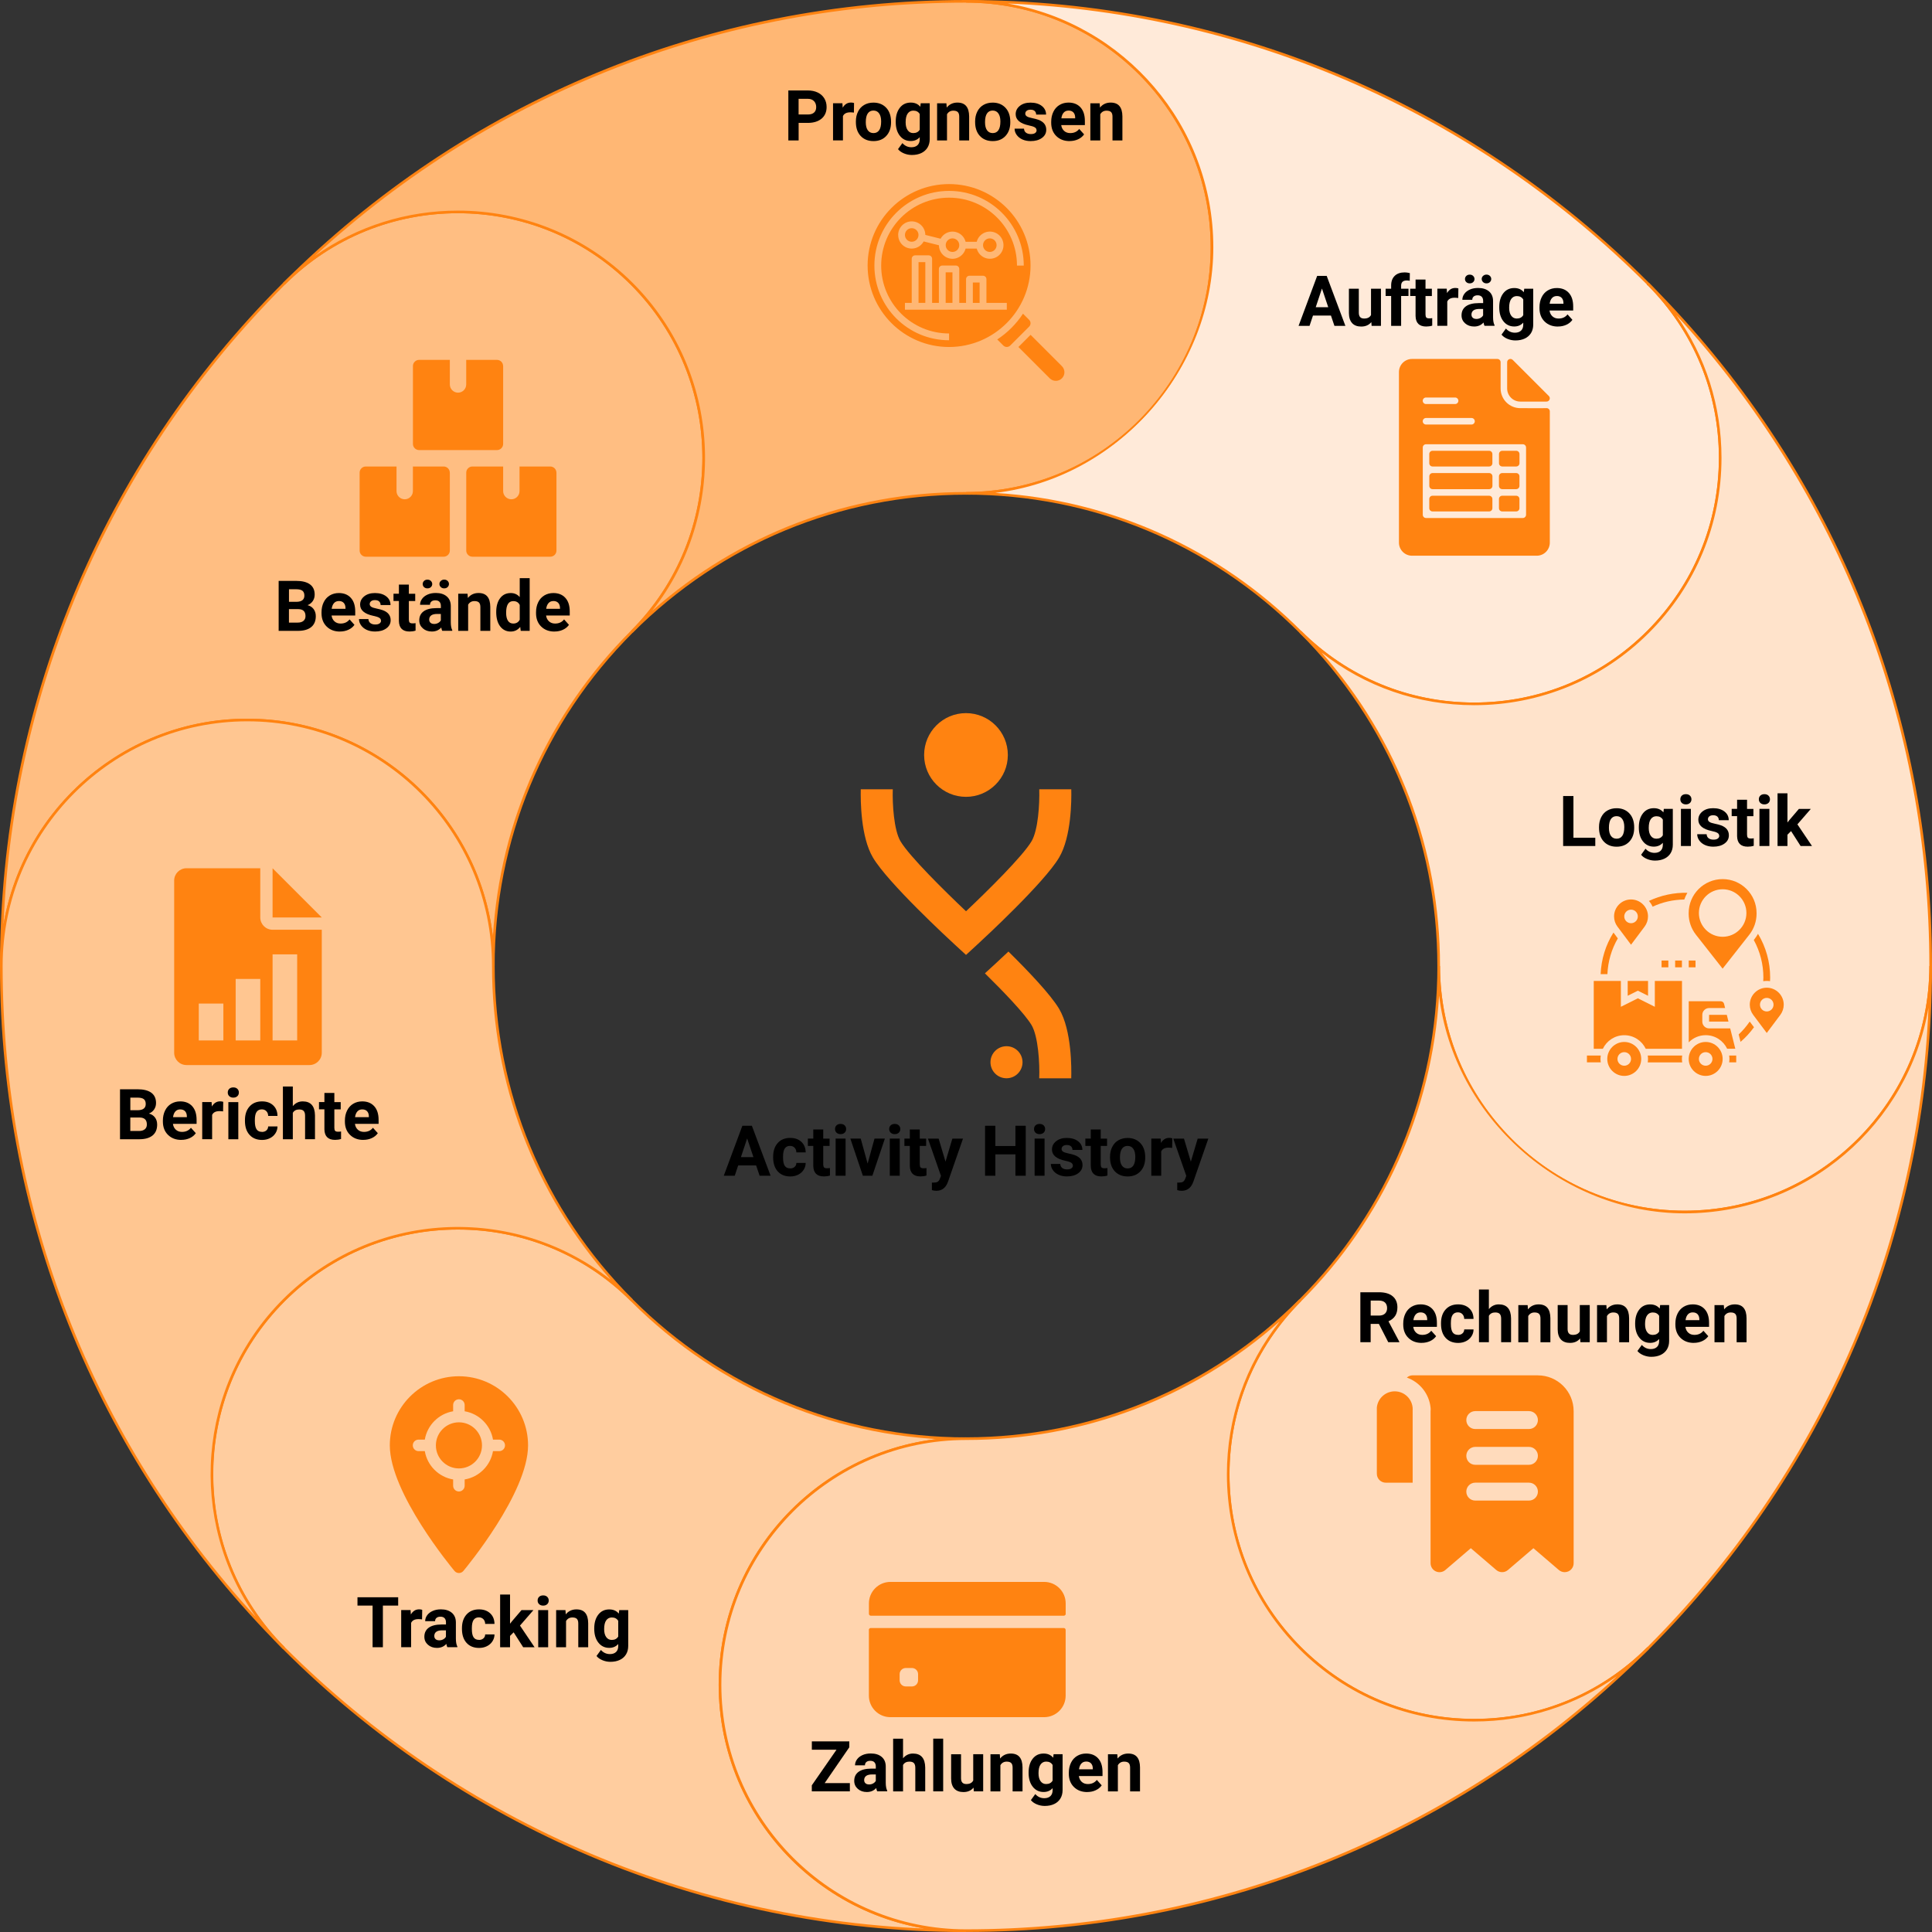 <?xml version="1.0" encoding="UTF-8"?><svg id="Ebene_8" xmlns="http://www.w3.org/2000/svg" viewBox="0 0 549.75 549.75"><rect x="0" y="0" width="549.75" height="549.75" fill="#333333" stroke="none"/><defs><style>.cls-1{fill:#ffdbbc;}.cls-2{fill:#ffe3cb;}.cls-3{fill:#ffead9;}.cls-4{fill:#ffd4ae;}.cls-5{fill:#ffb774;}.cls-6{fill:#ffbe82;}.cls-7{fill:#ffc691;}.cls-8{fill:#ff8311;}.cls-9{fill:#ffcd9f;stroke:#ff8311;stroke-miterlimit:10;stroke-width:.75px;}</style></defs><path class="cls-9" d="M204.87,479.38c0-38.66,31.34-70,70-70-35.92,0-69.7-13.99-95.1-39.39-27.34-27.34-71.66-27.34-99,0-27.33,27.33-27.34,71.65,0,98.99,49.68,49.68,118.3,80.4,194.1,80.4-38.66,0-70-31.34-70-70Z"/><g><path class="cls-6" d="M179.77,179.77c-25.41,25.41-39.4,59.18-39.4,95.11,0-38.66-31.34-70-70-70S.37,236.22,.37,274.88C.37,199.08,31.09,130.46,80.77,80.78h0c27.33-27.34,71.65-27.34,98.99,0,27.33,27.34,27.33,71.66,0,98.99Z"/><path class="cls-8" d="M140.75,274.87h-.75c0-38.39-31.23-69.62-69.62-69.62S.75,236.48,.75,274.87H0C0,201.45,28.59,132.43,80.51,80.51c27.45-27.44,72.09-27.44,99.53,0,27.43,27.44,27.43,72.09,0,99.52h0c-25.34,25.34-39.29,59.02-39.29,94.84Zm-70.38-70.37c35.97,0,65.72,27.13,69.88,62,2-32.87,15.76-63.5,39.25-87,27.14-27.14,27.14-71.31,0-98.46-27.15-27.15-71.32-27.15-98.46-.01C32.07,130.01,3.91,194.24,1,263.01c5.66-33.17,34.61-58.51,69.38-58.51Z"/></g><g><path class="cls-5" d="M344.87,70.38c0,38.66-31.34,70-70,70-35.92,0-69.7,13.99-95.1,39.39,27.33-27.33,27.33-71.65,0-98.99-27.34-27.34-71.66-27.34-98.99,0C130.45,31.1,199.07,.38,274.87,.38c38.66,0,70,31.34,70,70Z"/><path class="cls-8" d="M180.04,180.03l-.53-.53c27.14-27.14,27.14-71.31,0-98.46-27.15-27.15-71.32-27.15-98.46-.01l-.53-.53C132.43,28.59,201.45,0,274.88,0,313.68,0,345.25,31.57,345.25,70.38s-31.57,70.38-70.38,70.38c-35.83,0-69.5,13.95-94.83,39.28Zm-49.77-120.1c18.03,0,36.05,6.86,49.77,20.58,25.43,25.44,27.29,65.66,5.57,93.25,24.66-21.83,56.04-33.76,89.26-33.76,38.39,0,69.62-31.23,69.62-69.62S313.27,.75,274.88,.75C205.62,.75,140.29,26.26,89.61,72.82c12.13-8.6,26.39-12.89,40.66-12.89Z"/></g><g><path class="cls-3" d="M468.97,179.77c-27.33,27.34-71.66,27.34-98.99,0-25.41-25.4-59.18-39.39-95.11-39.39,38.66,0,70-31.34,70-70S313.53,.38,274.87,.38c75.8,0,144.42,30.72,194.1,80.39t.01,0c27.33,27.34,27.33,71.66-.01,98.99Z"/><path class="cls-8" d="M419.48,200.65c-18.8,0-36.47-7.32-49.76-20.62-25.34-25.33-59.02-39.28-94.84-39.28v-.75c38.39,0,69.62-31.23,69.62-69.62S313.27,.75,274.88,.75V0C348.29,0,417.32,28.59,469.24,80.5l.11,.11c13.23,13.28,20.51,30.91,20.51,49.66,0,18.8-7.32,36.47-20.62,49.76h0c-13.29,13.29-30.96,20.62-49.76,20.62Zm-136.23-60.39c32.87,2,63.5,15.76,87,39.25,13.15,13.15,30.63,20.4,49.23,20.4s36.08-7.24,49.23-20.4h0c13.15-13.15,20.39-30.63,20.4-49.23,0-18.54-7.2-35.98-20.28-49.12h-.22v-.23C419.64,32.03,355.46,3.91,286.74,1c33.17,5.66,58.51,34.61,58.51,69.37s-27.13,65.72-62,69.88Z"/></g><g><path class="cls-2" d="M549.37,274.88c0,38.66-31.34,70-70,70s-70-31.34-70-70c0-35.93-13.99-69.7-39.39-95.11,27.33,27.34,71.66,27.34,98.99,0,27.34-27.33,27.34-71.65,.01-98.99,49.67,49.68,80.39,118.3,80.39,194.1Z"/><path class="cls-8" d="M479.38,345.25c-38.8,0-70.38-31.57-70.38-70.38,0-35.82-13.95-69.5-39.28-94.84l.53-.53c13.15,13.15,30.63,20.4,49.23,20.4s36.08-7.24,49.23-20.4c13.15-13.15,20.4-30.63,20.4-49.23,0-18.6-7.24-36.08-20.39-49.23l.53-.53s.03,.03,.04,.04c51.89,51.92,80.46,120.92,80.46,194.32,0,38.8-31.57,70.38-70.38,70.38Zm-103.36-159.62c21.82,24.66,33.74,56.04,33.74,89.25,0,38.39,31.23,69.62,69.62,69.62s69.62-31.23,69.62-69.62c0-69.22-25.49-134.53-72.02-185.21,8.37,11.79,12.87,25.86,12.87,40.61,0,18.8-7.32,36.47-20.62,49.76-13.29,13.29-30.96,20.62-49.76,20.62-15.97,0-31.12-5.28-43.47-15.02Z"/></g><g><path class="cls-7" d="M179.77,369.99c-27.34-27.34-71.66-27.34-99,0-27.33,27.33-27.34,71.65,0,98.99C31.1,419.3,.37,350.68,.37,274.88c0-38.66,31.34-70,70-70s70,31.34,70,70c0,35.93,13.99,69.7,39.4,95.11Z"/><path class="cls-8" d="M80.51,469.24h0C28.59,417.31,0,348.28,0,274.87c0-38.8,31.57-70.37,70.38-70.37s70.38,31.57,70.38,70.37c0,35.82,13.95,69.51,39.29,94.84l-.53,.53s-.02-.02-.03-.03c-27.15-27.12-71.3-27.11-98.44,.03s-27.15,71.31,0,98.46h0s0,0,0,0l-.53,.53Zm-10.13-263.99C31.98,205.25,.75,236.48,.75,274.87c0,69.24,25.51,134.57,72.07,185.26-19.45-27.46-16.89-65.84,7.69-90.42,25.44-25.44,65.66-27.29,93.26-5.57-21.83-24.67-33.77-56.05-33.77-89.27,0-38.39-31.23-69.62-69.62-69.62Z"/></g><g><path class="cls-1" d="M549.37,274.88c0,75.8-30.72,144.42-80.39,194.1h-.01c-27.34,27.34-71.66,27.34-98.99,0-27.34-27.34-27.34-71.66,0-98.99,25.4-25.41,39.39-59.18,39.39-95.11,0,38.66,31.34,70,70,70s70-31.34,70-70Z"/><path class="cls-8" d="M419.48,489.86c-18.8,0-36.47-7.32-49.76-20.62-13.29-13.29-20.61-30.97-20.61-49.76s7.32-36.47,20.62-49.76c25.33-25.34,39.28-59.02,39.28-94.84h.75c0,38.39,31.23,69.62,69.62,69.62s69.62-31.23,69.62-69.62h.75c0,73.42-28.59,142.44-80.5,194.37l-.12,.11c-13.28,13.22-30.91,20.5-49.65,20.5Zm-9.98-206.6c-2,32.87-15.76,63.5-39.25,87-13.15,13.15-20.4,30.63-20.4,49.23s7.24,36.08,20.4,49.23c13.15,13.15,30.63,20.4,49.23,20.4s36.08-7.24,49.23-20.4l.12-.11c48.89-48.96,77.01-113.15,79.92-181.86-5.66,33.17-34.61,58.51-69.38,58.51s-65.72-27.13-69.88-62Z"/></g><g><path class="cls-4" d="M468.97,468.98c-49.67,49.68-118.3,80.4-194.1,80.4-38.66,0-70-31.34-70-70s31.34-70,70-70c35.93,0,69.7-13.99,95.11-39.39-27.34,27.33-27.34,71.65,0,98.99,27.33,27.34,71.65,27.34,98.99,0Z"/><path class="cls-8" d="M274.88,549.75c-38.8,0-70.38-31.57-70.38-70.38s31.57-70.38,70.38-70.38c35.82,0,69.51-13.95,94.84-39.28l.53,.53c-13.15,13.15-20.39,30.63-20.39,49.23s7.24,36.08,20.4,49.23c13.15,13.15,30.63,20.4,49.23,20.4s36.08-7.24,49.23-20.4l.53,.53c-51.91,51.92-120.93,80.51-194.37,80.51Zm89.25-173.74c-24.66,21.82-56.04,33.74-89.25,33.74-38.39,0-69.62,31.23-69.62,69.62s31.23,69.62,69.62,69.62c69.23,0,134.54-25.49,185.21-72.02-11.79,8.37-25.86,12.88-40.61,12.88-18.8,0-36.47-7.32-49.76-20.62-13.29-13.29-20.61-30.97-20.61-49.76,0-15.96,5.28-31.12,15.02-43.46Z"/></g><g><path d="M227.25,34.95v5.01h-2.93v-14.22h5.55c1.07,0,2.01,.2,2.82,.59s1.43,.95,1.87,1.67c.44,.72,.65,1.54,.65,2.46,0,1.39-.48,2.49-1.43,3.3-.96,.8-2.27,1.21-3.96,1.21h-2.57Zm0-2.37h2.62c.78,0,1.37-.18,1.77-.55,.41-.36,.61-.89,.61-1.56s-.21-1.26-.62-1.69-.98-.65-1.7-.66h-2.69v4.46Z"/><path d="M242.98,32.04c-.38-.05-.72-.08-1.02-.08-1.07,0-1.77,.36-2.1,1.08v6.91h-2.82v-10.57h2.67l.08,1.26c.57-.97,1.35-1.46,2.35-1.46,.31,0,.61,.04,.88,.13l-.04,2.71Z"/><path d="M243.54,34.57c0-1.05,.2-1.98,.61-2.8,.4-.82,.98-1.46,1.74-1.9,.76-.45,1.64-.67,2.64-.67,1.43,0,2.59,.44,3.49,1.31,.9,.87,1.4,2.06,1.51,3.55l.02,.72c0,1.62-.45,2.92-1.36,3.9-.9,.98-2.12,1.47-3.64,1.47s-2.74-.49-3.65-1.46-1.36-2.3-1.36-3.98v-.13Zm2.82,.2c0,1,.19,1.77,.57,2.3,.38,.53,.92,.8,1.62,.8s1.22-.26,1.6-.79c.38-.53,.58-1.36,.58-2.52,0-.98-.19-1.75-.58-2.29-.38-.54-.92-.81-1.62-.81s-1.22,.27-1.6,.81c-.38,.54-.57,1.37-.57,2.5Z"/><path d="M254.88,34.59c0-1.62,.39-2.93,1.16-3.92s1.81-1.48,3.12-1.48c1.16,0,2.06,.4,2.71,1.19l.12-1h2.56v10.21c0,.92-.21,1.73-.63,2.41s-1.01,1.2-1.77,1.56-1.65,.54-2.68,.54c-.77,0-1.53-.15-2.27-.46-.73-.31-1.29-.71-1.67-1.2l1.25-1.72c.7,.79,1.56,1.18,2.56,1.18,.75,0,1.33-.2,1.75-.6,.42-.4,.62-.97,.62-1.7v-.57c-.65,.74-1.51,1.1-2.57,1.1-1.27,0-2.3-.5-3.08-1.49-.79-.99-1.18-2.31-1.18-3.95v-.12Zm2.82,.21c0,.96,.19,1.71,.58,2.25,.38,.54,.91,.82,1.58,.82,.86,0,1.47-.32,1.85-.97v-4.45c-.38-.65-.99-.97-1.83-.97-.68,0-1.21,.28-1.6,.83-.39,.55-.58,1.38-.58,2.48Z"/><path d="M269.3,29.39l.09,1.22c.76-.94,1.77-1.42,3.04-1.42,1.12,0,1.95,.33,2.5,.99s.83,1.64,.84,2.95v6.83h-2.82v-6.76c0-.6-.13-1.03-.39-1.3-.26-.27-.69-.41-1.3-.41-.79,0-1.39,.34-1.79,1.02v7.45h-2.82v-10.57h2.66Z"/><path d="M277.47,34.57c0-1.05,.2-1.98,.61-2.8,.4-.82,.98-1.46,1.74-1.9,.76-.45,1.64-.67,2.64-.67,1.43,0,2.59,.44,3.49,1.31,.9,.87,1.4,2.06,1.51,3.55l.02,.72c0,1.62-.45,2.92-1.36,3.9-.9,.98-2.12,1.47-3.64,1.47s-2.74-.49-3.65-1.46-1.36-2.3-1.36-3.98v-.13Zm2.82,.2c0,1,.19,1.77,.57,2.3,.38,.53,.92,.8,1.62,.8s1.22-.26,1.6-.79c.38-.53,.58-1.36,.58-2.52,0-.98-.19-1.75-.58-2.29-.38-.54-.92-.81-1.62-.81s-1.22,.27-1.6,.81c-.38,.54-.57,1.37-.57,2.5Z"/><path d="M294.94,37.04c0-.35-.17-.62-.51-.82s-.89-.38-1.65-.53c-2.51-.53-3.77-1.6-3.77-3.2,0-.94,.39-1.72,1.17-2.35,.78-.63,1.79-.94,3.05-.94,1.34,0,2.41,.32,3.22,.95,.8,.63,1.21,1.45,1.21,2.46h-2.82c0-.4-.13-.74-.39-1-.26-.26-.67-.4-1.22-.4-.47,0-.84,.11-1.1,.32-.26,.21-.39,.49-.39,.82,0,.31,.15,.56,.45,.76,.29,.19,.79,.36,1.5,.5s1.3,.3,1.78,.47c1.49,.55,2.24,1.49,2.24,2.84,0,.96-.41,1.74-1.24,2.34-.83,.6-1.89,.89-3.2,.89-.88,0-1.67-.16-2.36-.47-.69-.32-1.23-.75-1.62-1.3s-.59-1.14-.59-1.78h2.68c.03,.5,.21,.89,.56,1.15,.35,.27,.81,.4,1.39,.4,.54,0,.95-.1,1.23-.31,.28-.21,.41-.47,.41-.81Z"/><path d="M304.36,40.15c-1.55,0-2.81-.48-3.78-1.43-.97-.95-1.46-2.22-1.46-3.8v-.27c0-1.06,.21-2.01,.62-2.85s.99-1.48,1.74-1.93,1.61-.68,2.57-.68c1.45,0,2.58,.46,3.41,1.37s1.24,2.2,1.24,3.88v1.15h-6.73c.09,.69,.37,1.24,.83,1.66s1.04,.62,1.74,.62c1.09,0,1.94-.39,2.55-1.18l1.39,1.55c-.42,.6-1,1.07-1.72,1.4s-1.52,.5-2.4,.5Zm-.32-8.68c-.56,0-1.01,.19-1.36,.57-.35,.38-.57,.92-.67,1.63h3.93v-.23c-.01-.63-.18-1.11-.51-1.46-.32-.34-.79-.52-1.39-.52Z"/><path d="M312.91,29.39l.09,1.22c.76-.94,1.77-1.42,3.04-1.42,1.12,0,1.95,.33,2.5,.99s.83,1.64,.84,2.95v6.83h-2.82v-6.76c0-.6-.13-1.03-.39-1.3-.26-.27-.69-.41-1.3-.41-.79,0-1.39,.34-1.79,1.02v7.45h-2.82v-10.57h2.66Z"/></g><g><path d="M215.19,331.63h-5.14l-.98,2.93h-3.12l5.29-14.22h2.71l5.32,14.22h-3.12l-.99-2.93Zm-4.35-2.37h3.55l-1.79-5.32-1.77,5.32Z"/><path d="M224.83,332.48c.52,0,.94-.14,1.27-.43,.33-.29,.5-.67,.51-1.14h2.65c0,.72-.2,1.37-.59,1.97s-.91,1.06-1.58,1.39c-.67,.33-1.4,.49-2.21,.49-1.51,0-2.7-.48-3.57-1.44-.87-.96-1.31-2.29-1.31-3.98v-.19c0-1.63,.43-2.93,1.3-3.9,.87-.97,2.05-1.46,3.56-1.46,1.32,0,2.38,.38,3.18,1.13s1.2,1.75,1.22,3h-2.65c-.01-.55-.18-1-.51-1.34s-.75-.52-1.29-.52c-.66,0-1.15,.24-1.49,.72-.33,.48-.5,1.26-.5,2.33v.29c0,1.09,.17,1.87,.5,2.35,.33,.48,.84,.71,1.51,.71Z"/><path d="M234.25,321.4v2.6h1.81v2.07h-1.81v5.27c0,.39,.08,.67,.22,.84,.15,.17,.44,.25,.86,.25,.31,0,.59-.02,.83-.07v2.14c-.55,.17-1.12,.25-1.71,.25-1.98,0-2.99-1-3.03-3v-5.69h-1.54v-2.07h1.54v-2.6h2.82Z"/><path d="M237.61,321.26c0-.42,.14-.77,.42-1.04s.67-.41,1.16-.41,.87,.14,1.15,.41,.43,.62,.43,1.04-.14,.78-.43,1.05-.67,.41-1.15,.41-.86-.14-1.15-.41-.43-.62-.43-1.05Zm3,13.3h-2.83v-10.57h2.83v10.57Z"/><path d="M246.88,331.11l1.96-7.12h2.95l-3.56,10.57h-2.7l-3.56-10.57h2.95l1.96,7.12Z"/><path d="M253.02,321.26c0-.42,.14-.77,.42-1.04s.67-.41,1.16-.41,.87,.14,1.15,.41,.43,.62,.43,1.04-.14,.78-.43,1.05-.67,.41-1.15,.41-.86-.14-1.15-.41-.43-.62-.43-1.05Zm3,13.3h-2.83v-10.57h2.83v10.57Z"/><path d="M261.72,321.4v2.6h1.81v2.07h-1.81v5.27c0,.39,.08,.67,.22,.84,.15,.17,.44,.25,.86,.25,.31,0,.59-.02,.83-.07v2.14c-.55,.17-1.12,.25-1.71,.25-1.98,0-2.99-1-3.03-3v-5.69h-1.54v-2.07h1.54v-2.6h2.82Z"/><path d="M269.04,330.57l1.95-6.57h3.03l-4.25,12.21-.23,.56c-.63,1.38-1.67,2.07-3.12,2.07-.41,0-.83-.06-1.25-.19v-2.14h.43c.53,0,.93-.07,1.2-.23,.26-.16,.47-.43,.62-.81l.33-.87-3.7-10.6h3.04l1.96,6.57Z"/><path d="M291.87,334.56h-2.93v-6.09h-5.71v6.09h-2.93v-14.22h2.93v5.76h5.71v-5.76h2.93v14.22Z"/><path d="M294.23,321.26c0-.42,.14-.77,.42-1.04s.67-.41,1.16-.41,.87,.14,1.15,.41,.43,.62,.43,1.04-.14,.78-.43,1.05-.67,.41-1.15,.41-.86-.14-1.15-.41-.43-.62-.43-1.05Zm3,13.3h-2.83v-10.57h2.83v10.57Z"/><path d="M305.27,331.64c0-.34-.17-.62-.51-.82-.34-.2-.89-.38-1.65-.53-2.51-.53-3.77-1.59-3.77-3.2,0-.94,.39-1.72,1.17-2.35,.78-.63,1.79-.94,3.05-.94,1.34,0,2.41,.32,3.22,.95,.8,.63,1.21,1.45,1.21,2.46h-2.82c0-.4-.13-.74-.39-1s-.67-.4-1.22-.4c-.48,0-.84,.11-1.1,.32s-.39,.49-.39,.82c0,.31,.15,.57,.44,.76,.3,.19,.8,.36,1.5,.5,.7,.14,1.3,.3,1.78,.47,1.49,.55,2.24,1.49,2.24,2.84,0,.96-.41,1.74-1.24,2.34s-1.89,.89-3.2,.89c-.89,0-1.67-.16-2.36-.47-.69-.32-1.23-.75-1.62-1.3-.39-.55-.59-1.14-.59-1.78h2.68c.03,.5,.21,.89,.56,1.15,.34,.27,.81,.4,1.39,.4,.54,0,.95-.1,1.23-.31s.42-.47,.42-.81Z"/><path d="M313.21,321.4v2.6h1.81v2.07h-1.81v5.27c0,.39,.08,.67,.22,.84,.15,.17,.44,.25,.86,.25,.31,0,.59-.02,.83-.07v2.14c-.55,.17-1.12,.25-1.71,.25-1.98,0-2.99-1-3.03-3v-5.69h-1.54v-2.07h1.54v-2.6h2.82Z"/><path d="M315.86,329.18c0-1.05,.2-1.98,.61-2.8s.98-1.46,1.74-1.9,1.64-.67,2.64-.67c1.43,0,2.59,.44,3.49,1.31,.9,.87,1.4,2.06,1.51,3.55l.02,.72c0,1.62-.45,2.92-1.36,3.9-.91,.98-2.12,1.47-3.64,1.47s-2.74-.49-3.65-1.46-1.36-2.3-1.36-3.98v-.13Zm2.82,.2c0,1,.19,1.77,.57,2.3s.92,.8,1.62,.8,1.22-.26,1.6-.79c.38-.53,.58-1.36,.58-2.52,0-.98-.19-1.75-.58-2.29-.38-.54-.92-.81-1.62-.81s-1.22,.27-1.6,.81c-.38,.54-.57,1.37-.57,2.5Z"/><path d="M333.54,326.64c-.38-.05-.72-.08-1.02-.08-1.07,0-1.77,.36-2.1,1.08v6.91h-2.82v-10.57h2.67l.08,1.26c.57-.97,1.35-1.46,2.35-1.46,.31,0,.61,.04,.88,.13l-.04,2.71Z"/><path d="M338.85,330.57l1.95-6.57h3.03l-4.25,12.21-.23,.56c-.63,1.38-1.67,2.07-3.12,2.07-.41,0-.83-.06-1.25-.19v-2.14h.43c.53,0,.93-.07,1.2-.23,.26-.16,.47-.43,.62-.81l.33-.87-3.7-10.6h3.04l1.96,6.57Z"/></g><g><path d="M378.75,89.79h-5.14l-.98,2.93h-3.12l5.29-14.22h2.71l5.32,14.22h-3.12l-.99-2.93Zm-4.35-2.37h3.55l-1.79-5.32-1.77,5.32Z"/><path d="M390.22,91.65c-.7,.85-1.66,1.27-2.89,1.27-1.13,0-2-.33-2.59-.98s-.9-1.6-.91-2.86v-6.92h2.82v6.83c0,1.1,.5,1.65,1.5,1.65s1.61-.33,1.97-1v-7.49h2.83v10.57h-2.66l-.08-1.07Z"/><path d="M395.85,92.72v-8.5h-1.57v-2.07h1.57v-.9c0-1.19,.34-2.1,1.02-2.76s1.63-.98,2.86-.98c.39,0,.87,.06,1.44,.2l-.03,2.19c-.23-.06-.52-.09-.86-.09-1.06,0-1.59,.5-1.59,1.49v.85h2.1v2.07h-2.1v8.5h-2.83Z"/><path d="M405.63,79.56v2.6h1.81v2.07h-1.81v5.27c0,.39,.08,.67,.22,.84s.44,.25,.86,.25c.31,0,.59-.02,.83-.07v2.14c-.55,.17-1.12,.25-1.71,.25-1.98,0-2.99-1-3.03-3v-5.69h-1.54v-2.07h1.54v-2.6h2.82Z"/><path d="M414.94,84.8c-.38-.05-.72-.08-1.02-.08-1.07,0-1.77,.36-2.1,1.08v6.91h-2.82v-10.57h2.67l.08,1.26c.57-.97,1.35-1.46,2.35-1.46,.31,0,.61,.04,.88,.13l-.04,2.71Z"/><path d="M422.42,92.72c-.13-.25-.22-.57-.28-.95-.68,.76-1.57,1.14-2.67,1.14-1.04,0-1.89-.3-2.57-.9s-1.02-1.35-1.02-2.27c0-1.12,.42-1.98,1.25-2.58s2.03-.9,3.6-.91h1.3v-.61c0-.49-.12-.88-.38-1.17s-.65-.44-1.19-.44c-.48,0-.85,.11-1.12,.34s-.41,.54-.41,.94h-2.82c0-.61,.19-1.18,.57-1.7s.91-.93,1.6-1.23,1.46-.44,2.32-.44c1.3,0,2.34,.33,3.1,.98s1.15,1.57,1.15,2.76v4.58c0,1,.15,1.76,.42,2.28v.17h-2.85Zm-2.85-13.33c0,.35-.13,.64-.38,.88-.25,.24-.58,.36-.98,.36s-.73-.12-.98-.36-.37-.53-.37-.87,.12-.63,.37-.88,.57-.37,.98-.37,.73,.12,.98,.37,.38,.54,.38,.88Zm.52,11.37c.42,0,.8-.09,1.15-.28s.61-.43,.78-.75v-1.82h-1.05c-1.41,0-2.17,.49-2.26,1.46v.17c0,.35,.11,.64,.36,.87s.59,.34,1.02,.34Zm1.53-11.37c0-.35,.13-.65,.4-.89s.58-.36,.96-.36,.71,.12,.96,.36,.39,.54,.39,.88-.12,.63-.37,.88-.57,.37-.98,.37-.73-.12-.98-.37-.38-.54-.38-.88Z"/><path d="M426.61,87.36c0-1.62,.39-2.93,1.16-3.92s1.81-1.48,3.12-1.48c1.16,0,2.06,.4,2.71,1.19l.12-1h2.56v10.21c0,.92-.21,1.73-.63,2.41s-1.01,1.2-1.77,1.56-1.65,.54-2.68,.54c-.77,0-1.53-.15-2.27-.46s-1.29-.71-1.67-1.2l1.25-1.72c.7,.79,1.56,1.18,2.56,1.18,.75,0,1.33-.2,1.75-.6s.62-.97,.62-1.7v-.57c-.65,.74-1.51,1.1-2.57,1.1-1.27,0-2.3-.5-3.08-1.49s-1.18-2.31-1.18-3.95v-.12Zm2.82,.21c0,.96,.19,1.71,.58,2.25,.38,.54,.91,.82,1.58,.82,.86,0,1.47-.32,1.85-.97v-4.45c-.38-.65-.99-.97-1.83-.97-.68,0-1.21,.28-1.6,.83s-.58,1.38-.58,2.48Z"/><path d="M443.3,92.92c-1.55,0-2.81-.48-3.78-1.43s-1.46-2.22-1.46-3.8v-.27c0-1.06,.21-2.01,.62-2.85s.99-1.48,1.74-1.93,1.61-.68,2.57-.68c1.45,0,2.58,.46,3.41,1.37s1.25,2.2,1.25,3.88v1.15h-6.73c.09,.69,.37,1.24,.83,1.66s1.04,.62,1.74,.62c1.09,0,1.94-.39,2.55-1.18l1.39,1.55c-.42,.6-1,1.07-1.72,1.4s-1.52,.5-2.4,.5Zm-.32-8.68c-.56,0-1.01,.19-1.36,.57s-.57,.92-.67,1.63h3.93v-.23c-.01-.63-.18-1.11-.51-1.46s-.79-.52-1.39-.52Z"/></g><g><path d="M447.72,238.38h6.22v2.35h-9.15v-14.22h2.93v11.87Z"/><path d="M455,235.35c0-1.05,.2-1.98,.61-2.8s.98-1.46,1.74-1.9,1.64-.67,2.64-.67c1.43,0,2.59,.44,3.49,1.31s1.4,2.06,1.51,3.55l.02,.72c0,1.62-.45,2.92-1.36,3.9s-2.12,1.47-3.64,1.47-2.74-.49-3.65-1.46-1.36-2.3-1.36-3.98v-.13Zm2.82,.2c0,1,.19,1.77,.57,2.3,.38,.53,.92,.8,1.62,.8s1.22-.26,1.6-.79c.38-.53,.58-1.36,.58-2.52,0-.98-.19-1.75-.58-2.29-.38-.54-.92-.81-1.62-.81s-1.22,.27-1.6,.81c-.38,.54-.57,1.37-.57,2.5Z"/><path d="M466.33,235.37c0-1.62,.39-2.93,1.16-3.92s1.81-1.48,3.12-1.48c1.16,0,2.06,.4,2.71,1.19l.12-1h2.56v10.21c0,.92-.21,1.73-.63,2.41s-1.01,1.2-1.77,1.56-1.65,.54-2.68,.54c-.77,0-1.53-.15-2.27-.46s-1.29-.71-1.67-1.2l1.25-1.72c.7,.79,1.56,1.18,2.56,1.18,.75,0,1.33-.2,1.75-.6s.62-.97,.62-1.7v-.57c-.65,.74-1.51,1.1-2.57,1.1-1.27,0-2.3-.5-3.08-1.49s-1.18-2.31-1.18-3.95v-.12Zm2.82,.21c0,.96,.19,1.71,.58,2.25,.38,.54,.91,.82,1.58,.82,.86,0,1.47-.32,1.85-.97v-4.45c-.38-.65-.99-.97-1.83-.97-.68,0-1.21,.28-1.6,.83s-.58,1.38-.58,2.48Z"/><path d="M478.14,227.43c0-.42,.14-.77,.42-1.04s.67-.41,1.16-.41,.87,.14,1.15,.41,.43,.62,.43,1.04-.14,.78-.43,1.05-.67,.41-1.15,.41-.86-.14-1.15-.41-.43-.62-.43-1.05Zm3,13.3h-2.83v-10.57h2.83v10.57Z"/><path d="M489.19,237.81c0-.35-.17-.62-.51-.82s-.89-.38-1.65-.53c-2.51-.53-3.77-1.6-3.77-3.2,0-.94,.39-1.72,1.17-2.35s1.79-.94,3.05-.94c1.34,0,2.41,.32,3.22,.95s1.21,1.45,1.21,2.46h-2.82c0-.4-.13-.74-.39-1s-.67-.4-1.22-.4c-.48,0-.84,.11-1.1,.32s-.39,.49-.39,.82c0,.31,.15,.56,.44,.76s.8,.36,1.5,.5,1.3,.3,1.78,.47c1.49,.55,2.24,1.49,2.24,2.84,0,.96-.41,1.74-1.24,2.34s-1.89,.89-3.2,.89c-.89,0-1.67-.16-2.36-.47s-1.23-.75-1.62-1.3-.59-1.14-.59-1.78h2.68c.03,.5,.21,.89,.56,1.15s.81,.4,1.39,.4c.54,0,.95-.1,1.23-.31s.42-.47,.42-.81Z"/><path d="M497.12,227.57v2.6h1.81v2.07h-1.81v5.27c0,.39,.08,.67,.22,.84s.44,.25,.86,.25c.31,0,.59-.02,.83-.07v2.14c-.55,.17-1.12,.25-1.71,.25-1.98,0-2.99-1-3.03-3v-5.69h-1.54v-2.07h1.54v-2.6h2.82Z"/><path d="M500.48,227.43c0-.42,.14-.77,.42-1.04s.67-.41,1.16-.41,.87,.14,1.15,.41,.43,.62,.43,1.04-.14,.78-.43,1.05-.67,.41-1.15,.41-.86-.14-1.15-.41-.43-.62-.43-1.05Zm3,13.3h-2.83v-10.57h2.83v10.57Z"/><path d="M509.64,236.49l-1.02,1.02v3.22h-2.82v-15h2.82v8.31l.55-.7,2.71-3.17h3.39l-3.82,4.4,4.15,6.16h-3.24l-2.71-4.24Z"/></g><g><path d="M392.35,376.72h-2.33v5.21h-2.93v-14.22h5.28c1.68,0,2.98,.37,3.89,1.12,.91,.75,1.37,1.81,1.37,3.17,0,.97-.21,1.78-.63,2.43-.42,.65-1.06,1.16-1.91,1.55l3.08,5.81v.14h-3.14l-2.67-5.21Zm-2.33-2.37h2.36c.74,0,1.31-.19,1.71-.56,.4-.38,.61-.89,.61-1.55s-.19-1.2-.57-1.58c-.38-.38-.96-.58-1.75-.58h-2.35v4.27Z"/><path d="M404.53,382.12c-1.55,0-2.81-.48-3.78-1.43-.97-.95-1.46-2.22-1.46-3.8v-.27c0-1.06,.21-2.01,.62-2.85,.41-.84,.99-1.48,1.74-1.93,.75-.45,1.61-.68,2.57-.68,1.45,0,2.58,.46,3.41,1.37,.83,.91,1.24,2.2,1.24,3.88v1.15h-6.73c.09,.69,.37,1.24,.83,1.66,.46,.42,1.04,.62,1.74,.62,1.09,0,1.94-.39,2.55-1.18l1.39,1.55c-.42,.6-1,1.07-1.72,1.4-.72,.33-1.52,.5-2.4,.5Zm-.32-8.68c-.56,0-1.01,.19-1.36,.57-.35,.38-.57,.92-.67,1.63h3.93v-.23c-.01-.63-.18-1.11-.51-1.46-.32-.34-.79-.51-1.39-.51Z"/><path d="M414.87,379.85c.52,0,.95-.14,1.27-.43,.33-.29,.5-.67,.51-1.14h2.65c0,.72-.2,1.37-.59,1.97-.38,.6-.91,1.06-1.58,1.39-.67,.33-1.4,.49-2.21,.49-1.51,0-2.7-.48-3.57-1.44-.87-.96-1.31-2.29-1.31-3.98v-.19c0-1.63,.43-2.93,1.3-3.9,.87-.97,2.05-1.46,3.56-1.46,1.32,0,2.38,.38,3.18,1.13,.8,.75,1.2,1.75,1.21,3h-2.65c-.01-.55-.18-1-.51-1.34-.32-.34-.75-.52-1.29-.52-.66,0-1.15,.24-1.49,.72-.34,.48-.5,1.26-.5,2.33v.29c0,1.09,.17,1.87,.5,2.35,.33,.48,.84,.71,1.51,.71Z"/><path d="M423.66,372.51c.75-.9,1.69-1.35,2.82-1.35,2.29,0,3.46,1.33,3.49,3.99v6.77h-2.82v-6.69c0-.61-.13-1.05-.39-1.34-.26-.29-.69-.43-1.3-.43-.83,0-1.43,.32-1.8,.96v7.51h-2.82v-15h2.82v5.59Z"/><path d="M434.69,371.36l.09,1.22c.76-.94,1.77-1.42,3.04-1.42,1.12,0,1.95,.33,2.5,.99,.55,.66,.83,1.64,.84,2.95v6.83h-2.82v-6.76c0-.6-.13-1.03-.39-1.3-.26-.27-.69-.41-1.3-.41-.79,0-1.39,.34-1.79,1.02v7.45h-2.82v-10.57h2.66Z"/><path d="M449.63,380.85c-.7,.85-1.66,1.27-2.89,1.27-1.13,0-2-.33-2.59-.98-.6-.65-.9-1.61-.91-2.86v-6.92h2.82v6.83c0,1.1,.5,1.65,1.5,1.65s1.62-.33,1.97-1v-7.49h2.83v10.57h-2.66l-.08-1.07Z"/><path d="M457.09,371.36l.09,1.22c.76-.94,1.77-1.42,3.04-1.42,1.12,0,1.95,.33,2.5,.99,.55,.66,.83,1.64,.84,2.95v6.83h-2.82v-6.76c0-.6-.13-1.03-.39-1.3-.26-.27-.69-.41-1.3-.41-.79,0-1.39,.34-1.79,1.02v7.45h-2.82v-10.57h2.66Z"/><path d="M465.28,376.57c0-1.62,.39-2.93,1.16-3.92,.77-.99,1.81-1.48,3.12-1.48,1.16,0,2.06,.4,2.71,1.19l.12-1h2.56v10.21c0,.92-.21,1.73-.63,2.41s-1.01,1.2-1.77,1.56c-.76,.36-1.65,.54-2.68,.54-.77,0-1.53-.16-2.27-.46-.73-.31-1.29-.71-1.67-1.2l1.25-1.72c.7,.79,1.56,1.18,2.56,1.18,.75,0,1.33-.2,1.75-.6,.42-.4,.62-.97,.62-1.7v-.57c-.65,.74-1.51,1.1-2.57,1.1-1.27,0-2.3-.5-3.08-1.49-.79-.99-1.18-2.31-1.18-3.95v-.12Zm2.82,.21c0,.96,.19,1.71,.58,2.25,.38,.54,.91,.82,1.58,.82,.86,0,1.47-.32,1.85-.97v-4.45c-.38-.65-.99-.97-1.83-.97-.68,0-1.21,.28-1.6,.83-.39,.55-.58,1.38-.58,2.48Z"/><path d="M481.97,382.12c-1.55,0-2.81-.48-3.78-1.43-.97-.95-1.46-2.22-1.46-3.8v-.27c0-1.06,.21-2.01,.62-2.85,.41-.84,.99-1.48,1.74-1.93,.75-.45,1.61-.68,2.57-.68,1.45,0,2.58,.46,3.41,1.37,.83,.91,1.24,2.2,1.24,3.88v1.15h-6.73c.09,.69,.37,1.24,.83,1.66,.46,.42,1.04,.62,1.74,.62,1.09,0,1.94-.39,2.55-1.18l1.39,1.55c-.42,.6-1,1.07-1.72,1.4-.72,.33-1.52,.5-2.4,.5Zm-.32-8.68c-.56,0-1.01,.19-1.36,.57-.35,.38-.57,.92-.67,1.63h3.93v-.23c-.01-.63-.18-1.11-.51-1.46-.32-.34-.79-.51-1.39-.51Z"/><path d="M490.51,371.36l.09,1.22c.76-.94,1.77-1.42,3.04-1.42,1.12,0,1.95,.33,2.5,.99,.55,.66,.83,1.64,.84,2.95v6.83h-2.82v-6.76c0-.6-.13-1.03-.39-1.3-.26-.27-.69-.41-1.3-.41-.79,0-1.39,.34-1.79,1.02v7.45h-2.82v-10.57h2.66Z"/></g><g><path d="M234.66,507.38h7.17v2.35h-10.83v-1.72l7.03-10.13h-7.02v-2.37h10.66v1.68l-7.01,10.19Z"/><path d="M249.61,509.73c-.13-.25-.22-.57-.28-.95-.68,.76-1.57,1.14-2.67,1.14-1.04,0-1.89-.3-2.57-.9-.68-.6-1.02-1.35-1.02-2.27,0-1.12,.41-1.98,1.24-2.58,.83-.6,2.03-.9,3.6-.91h1.3v-.61c0-.49-.12-.88-.38-1.17-.25-.29-.65-.44-1.19-.44-.48,0-.85,.11-1.12,.34-.27,.23-.4,.54-.4,.94h-2.82c0-.61,.19-1.18,.57-1.7,.38-.52,.91-.93,1.6-1.23,.69-.3,1.46-.44,2.32-.44,1.3,0,2.34,.33,3.1,.98,.77,.65,1.15,1.57,1.15,2.76v4.58c0,1,.15,1.76,.42,2.28v.17h-2.85Zm-2.33-1.96c.42,0,.8-.09,1.15-.28s.61-.43,.78-.75v-1.82h-1.05c-1.41,0-2.17,.49-2.26,1.46v.17c0,.35,.11,.64,.36,.87,.25,.23,.59,.34,1.02,.34Z"/><path d="M256.96,500.32c.75-.9,1.69-1.35,2.82-1.35,2.29,0,3.45,1.33,3.49,3.99v6.77h-2.82v-6.69c0-.61-.13-1.05-.39-1.34-.26-.29-.69-.43-1.3-.43-.83,0-1.43,.32-1.8,.96v7.51h-2.82v-15h2.82v5.59Z"/><path d="M268.38,509.73h-2.83v-15h2.83v15Z"/><path d="M277.03,508.66c-.7,.85-1.66,1.27-2.89,1.27-1.13,0-2-.33-2.59-.98-.6-.65-.9-1.6-.91-2.86v-6.92h2.82v6.83c0,1.1,.5,1.65,1.5,1.65s1.61-.33,1.97-1v-7.49h2.83v10.57h-2.66l-.08-1.07Z"/><path d="M284.49,499.17l.09,1.22c.75-.94,1.77-1.42,3.04-1.42,1.12,0,1.95,.33,2.5,.99,.55,.66,.83,1.64,.84,2.95v6.83h-2.82v-6.76c0-.6-.13-1.03-.39-1.3-.26-.27-.69-.41-1.3-.41-.79,0-1.39,.34-1.79,1.02v7.45h-2.82v-10.57h2.66Z"/><path d="M292.69,504.37c0-1.62,.38-2.93,1.16-3.92,.77-.99,1.81-1.48,3.12-1.48,1.16,0,2.06,.4,2.71,1.19l.12-1h2.56v10.21c0,.92-.21,1.73-.63,2.41s-1.01,1.21-1.77,1.56c-.76,.36-1.65,.54-2.68,.54-.78,0-1.53-.15-2.27-.46-.74-.31-1.29-.71-1.67-1.2l1.25-1.72c.7,.79,1.55,1.18,2.56,1.18,.75,0,1.33-.2,1.75-.6,.42-.4,.62-.97,.62-1.7v-.57c-.65,.74-1.51,1.1-2.57,1.1-1.27,0-2.3-.5-3.08-1.49-.78-.99-1.18-2.31-1.18-3.95v-.12Zm2.82,.21c0,.96,.19,1.71,.58,2.25,.38,.54,.91,.82,1.58,.82,.86,0,1.47-.32,1.85-.97v-4.45c-.38-.65-.99-.97-1.83-.97-.68,0-1.21,.28-1.6,.83-.39,.55-.58,1.38-.58,2.48Z"/><path d="M309.38,509.93c-1.55,0-2.81-.47-3.79-1.43-.97-.95-1.46-2.22-1.46-3.8v-.27c0-1.06,.21-2.01,.62-2.85,.41-.84,.99-1.48,1.74-1.93,.75-.45,1.61-.68,2.57-.68,1.45,0,2.58,.46,3.41,1.37,.83,.91,1.25,2.2,1.25,3.88v1.15h-6.73c.09,.69,.37,1.24,.82,1.66,.46,.42,1.04,.62,1.74,.62,1.09,0,1.94-.39,2.55-1.18l1.39,1.55c-.42,.6-1,1.07-1.72,1.4-.72,.34-1.52,.5-2.4,.5Zm-.32-8.68c-.56,0-1.01,.19-1.36,.57-.35,.38-.57,.92-.67,1.63h3.93v-.23c-.01-.63-.18-1.11-.51-1.46-.33-.34-.79-.52-1.39-.52Z"/><path d="M317.92,499.17l.09,1.22c.75-.94,1.77-1.42,3.04-1.42,1.12,0,1.95,.33,2.5,.99,.55,.66,.83,1.64,.84,2.95v6.83h-2.82v-6.76c0-.6-.13-1.03-.39-1.3-.26-.27-.69-.41-1.3-.41-.79,0-1.39,.34-1.79,1.02v7.45h-2.82v-10.57h2.66Z"/></g><g><path d="M113.31,456.87h-4.36v11.85h-2.93v-11.85h-4.3v-2.37h11.58v2.37Z"/><path d="M120.1,460.8c-.38-.05-.72-.08-1.02-.08-1.07,0-1.77,.36-2.1,1.08v6.91h-2.82v-10.57h2.67l.08,1.26c.57-.97,1.35-1.46,2.35-1.46,.31,0,.61,.04,.88,.13l-.04,2.71Z"/><path d="M127.29,468.72c-.13-.25-.22-.57-.28-.95-.68,.76-1.57,1.14-2.67,1.14-1.04,0-1.89-.3-2.57-.9-.68-.6-1.02-1.35-1.02-2.27,0-1.12,.42-1.98,1.25-2.58,.83-.6,2.03-.9,3.6-.91h1.3v-.61c0-.49-.12-.88-.38-1.17s-.65-.44-1.19-.44c-.48,0-.85,.11-1.12,.34-.27,.23-.41,.54-.41,.94h-2.82c0-.61,.19-1.18,.57-1.7,.38-.52,.91-.93,1.6-1.23,.69-.3,1.46-.44,2.32-.44,1.3,0,2.34,.33,3.1,.98s1.15,1.57,1.15,2.76v4.58c0,1,.15,1.76,.42,2.28v.17h-2.85Zm-2.33-1.96c.42,0,.8-.09,1.15-.28s.61-.43,.78-.75v-1.82h-1.05c-1.41,0-2.17,.49-2.26,1.46v.17c0,.35,.11,.64,.36,.87,.25,.23,.59,.34,1.02,.34Z"/><path d="M136.28,466.64c.52,0,.94-.14,1.27-.43,.33-.29,.5-.67,.51-1.14h2.65c0,.72-.2,1.37-.59,1.97s-.91,1.06-1.58,1.39c-.67,.33-1.4,.49-2.21,.49-1.51,0-2.7-.48-3.57-1.44-.87-.96-1.31-2.29-1.31-3.98v-.19c0-1.63,.43-2.93,1.3-3.9,.87-.97,2.05-1.46,3.56-1.46,1.32,0,2.38,.38,3.18,1.13s1.2,1.75,1.22,3h-2.65c-.01-.55-.18-1-.51-1.34s-.75-.52-1.29-.52c-.66,0-1.15,.24-1.49,.72-.33,.48-.5,1.26-.5,2.33v.29c0,1.09,.17,1.87,.5,2.35,.33,.48,.84,.71,1.51,.71Z"/><path d="M146.15,464.48l-1.02,1.02v3.22h-2.82v-15h2.82v8.31l.55-.7,2.71-3.17h3.39l-3.82,4.4,4.15,6.16h-3.24l-2.71-4.24Z"/><path d="M152.98,455.42c0-.42,.14-.77,.42-1.04s.67-.41,1.16-.41,.87,.14,1.15,.41,.43,.62,.43,1.04-.14,.78-.43,1.05-.67,.41-1.15,.41-.86-.14-1.15-.41-.43-.62-.43-1.05Zm3,13.3h-2.83v-10.57h2.83v10.57Z"/><path d="M160.9,458.15l.09,1.22c.75-.94,1.77-1.42,3.04-1.42,1.12,0,1.95,.33,2.5,.99,.55,.66,.83,1.64,.84,2.95v6.83h-2.82v-6.76c0-.6-.13-1.03-.39-1.3-.26-.27-.69-.41-1.3-.41-.79,0-1.39,.34-1.79,1.02v7.45h-2.82v-10.57h2.66Z"/><path d="M169.09,463.36c0-1.62,.39-2.93,1.16-3.92,.77-.99,1.81-1.48,3.12-1.48,1.16,0,2.06,.4,2.71,1.19l.12-1h2.56v10.21c0,.92-.21,1.73-.63,2.41s-1.01,1.21-1.77,1.56c-.76,.36-1.65,.54-2.68,.54-.77,0-1.53-.15-2.27-.46-.74-.31-1.29-.71-1.67-1.2l1.25-1.72c.7,.79,1.56,1.18,2.56,1.18,.75,0,1.33-.2,1.75-.6s.62-.97,.62-1.7v-.57c-.65,.74-1.51,1.1-2.57,1.1-1.27,0-2.3-.5-3.08-1.49-.78-.99-1.18-2.31-1.18-3.95v-.12Zm2.82,.21c0,.96,.19,1.71,.58,2.25,.38,.54,.91,.82,1.58,.82,.86,0,1.47-.32,1.85-.97v-4.45c-.38-.65-.99-.97-1.83-.97-.68,0-1.21,.28-1.6,.83-.39,.55-.58,1.38-.58,2.48Z"/></g><g><path d="M34.15,324.17v-14.22h4.98c1.73,0,3.03,.33,3.93,.99,.89,.66,1.34,1.63,1.34,2.91,0,.7-.18,1.31-.54,1.84-.36,.53-.86,.92-1.49,1.17,.73,.18,1.3,.55,1.72,1.1,.42,.55,.63,1.23,.63,2.03,0,1.37-.44,2.4-1.31,3.11s-2.12,1.06-3.73,1.07h-5.53Zm2.93-8.26h2.17c1.48-.03,2.22-.62,2.22-1.77,0-.64-.19-1.11-.56-1.39s-.96-.42-1.77-.42h-2.05v3.58Zm0,2.07v3.84h2.51c.69,0,1.23-.17,1.62-.49,.39-.33,.58-.78,.58-1.36,0-1.3-.67-1.96-2.02-1.98h-2.69Z"/><path d="M51.59,324.36c-1.55,0-2.81-.48-3.78-1.43-.97-.95-1.46-2.22-1.46-3.8v-.27c0-1.06,.21-2.01,.62-2.85,.41-.84,.99-1.48,1.74-1.93,.75-.45,1.61-.68,2.57-.68,1.45,0,2.58,.46,3.41,1.37,.83,.91,1.25,2.2,1.25,3.88v1.15h-6.73c.09,.69,.37,1.24,.83,1.66,.46,.42,1.04,.62,1.74,.62,1.09,0,1.94-.39,2.55-1.18l1.39,1.55c-.42,.6-1,1.07-1.72,1.4-.72,.33-1.52,.5-2.4,.5Zm-.32-8.68c-.56,0-1.01,.19-1.36,.57-.35,.38-.57,.92-.67,1.63h3.93v-.23c-.01-.63-.18-1.11-.51-1.46-.33-.34-.79-.51-1.39-.51Z"/><path d="M63.48,316.25c-.38-.05-.72-.08-1.02-.08-1.07,0-1.77,.36-2.1,1.08v6.91h-2.82v-10.57h2.67l.08,1.26c.57-.97,1.35-1.46,2.35-1.46,.31,0,.61,.04,.88,.13l-.04,2.71Z"/><path d="M64.81,310.87c0-.42,.14-.77,.42-1.04s.67-.41,1.16-.41,.87,.14,1.15,.41,.43,.62,.43,1.04-.14,.78-.43,1.05-.67,.41-1.15,.41-.86-.14-1.15-.41-.43-.62-.43-1.05Zm3,13.3h-2.83v-10.57h2.83v10.57Z"/><path d="M74.53,322.09c.52,0,.94-.14,1.27-.43,.33-.29,.5-.67,.51-1.14h2.65c0,.72-.2,1.37-.59,1.97s-.91,1.06-1.58,1.39c-.67,.33-1.4,.49-2.21,.49-1.51,0-2.7-.48-3.57-1.44-.87-.96-1.31-2.29-1.31-3.98v-.19c0-1.63,.43-2.93,1.3-3.9,.87-.97,2.05-1.46,3.56-1.46,1.32,0,2.38,.38,3.18,1.13s1.2,1.75,1.22,3h-2.65c-.01-.55-.18-1-.51-1.34-.33-.34-.75-.52-1.29-.52-.66,0-1.15,.24-1.49,.72s-.5,1.26-.5,2.33v.29c0,1.09,.17,1.87,.5,2.35,.33,.48,.84,.71,1.51,.71Z"/><path d="M83.32,314.75c.75-.9,1.69-1.35,2.82-1.35,2.29,0,3.45,1.33,3.49,3.99v6.77h-2.82v-6.69c0-.61-.13-1.05-.39-1.34-.26-.29-.69-.43-1.3-.43-.83,0-1.43,.32-1.8,.96v7.51h-2.82v-15h2.82v5.59Z"/><path d="M95.14,311v2.6h1.81v2.07h-1.81v5.27c0,.39,.08,.67,.22,.84,.15,.17,.44,.25,.86,.25,.31,0,.59-.02,.83-.07v2.14c-.55,.17-1.12,.25-1.71,.25-1.98,0-2.99-1-3.03-3v-5.69h-1.54v-2.07h1.54v-2.6h2.82Z"/><path d="M103.38,324.36c-1.55,0-2.81-.48-3.78-1.43-.97-.95-1.46-2.22-1.46-3.8v-.27c0-1.06,.21-2.01,.62-2.85,.41-.84,.99-1.48,1.74-1.93,.75-.45,1.61-.68,2.57-.68,1.45,0,2.58,.46,3.41,1.37,.83,.91,1.25,2.2,1.25,3.88v1.15h-6.73c.09,.69,.37,1.24,.83,1.66,.46,.42,1.04,.62,1.74,.62,1.09,0,1.94-.39,2.55-1.18l1.39,1.55c-.42,.6-1,1.07-1.72,1.4-.72,.33-1.52,.5-2.4,.5Zm-.32-8.68c-.56,0-1.01,.19-1.36,.57-.35,.38-.57,.92-.67,1.63h3.93v-.23c-.01-.63-.18-1.11-.51-1.46-.33-.34-.79-.51-1.39-.51Z"/></g><g><path d="M79.29,179.51v-14.22h4.98c1.73,0,3.03,.33,3.93,.99s1.34,1.63,1.34,2.91c0,.7-.18,1.31-.54,1.84s-.86,.92-1.49,1.17c.73,.18,1.3,.55,1.72,1.1s.63,1.23,.63,2.03c0,1.37-.44,2.4-1.31,3.11s-2.12,1.06-3.73,1.07h-5.53Zm2.93-8.26h2.17c1.48-.03,2.22-.62,2.22-1.77,0-.64-.19-1.11-.56-1.39s-.96-.42-1.77-.42h-2.05v3.58Zm0,2.07v3.84h2.51c.69,0,1.23-.16,1.62-.49s.58-.78,.58-1.36c0-1.3-.67-1.96-2.02-1.98h-2.69Z"/><path d="M96.73,179.71c-1.55,0-2.81-.48-3.78-1.43s-1.46-2.22-1.46-3.8v-.27c0-1.06,.21-2.01,.62-2.85s.99-1.48,1.74-1.93,1.61-.68,2.57-.68c1.45,0,2.58,.46,3.41,1.37s1.25,2.2,1.25,3.88v1.15h-6.73c.09,.69,.37,1.24,.83,1.66s1.04,.62,1.74,.62c1.09,0,1.94-.39,2.55-1.18l1.39,1.55c-.42,.6-1,1.07-1.72,1.4s-1.52,.5-2.4,.5Zm-.32-8.68c-.56,0-1.01,.19-1.36,.57s-.57,.92-.67,1.63h3.93v-.23c-.01-.63-.18-1.11-.51-1.46s-.79-.52-1.39-.52Z"/><path d="M108.4,176.59c0-.35-.17-.62-.51-.82s-.89-.38-1.65-.53c-2.51-.53-3.77-1.6-3.77-3.2,0-.94,.39-1.72,1.17-2.35s1.79-.94,3.05-.94c1.34,0,2.41,.32,3.22,.95s1.21,1.45,1.21,2.46h-2.82c0-.4-.13-.74-.39-1s-.67-.4-1.22-.4c-.48,0-.84,.11-1.1,.32s-.39,.49-.39,.82c0,.31,.15,.56,.44,.76s.8,.36,1.5,.5,1.3,.3,1.78,.47c1.49,.55,2.24,1.49,2.24,2.84,0,.96-.41,1.74-1.24,2.34s-1.89,.89-3.2,.89c-.89,0-1.67-.16-2.36-.47s-1.23-.75-1.62-1.3-.59-1.14-.59-1.78h2.68c.03,.5,.21,.89,.56,1.15s.81,.4,1.39,.4c.54,0,.95-.1,1.23-.31s.42-.47,.42-.81Z"/><path d="M116.34,166.35v2.6h1.81v2.07h-1.81v5.27c0,.39,.08,.67,.22,.84s.44,.25,.86,.25c.31,0,.59-.02,.83-.07v2.14c-.55,.17-1.12,.25-1.71,.25-1.98,0-2.99-1-3.03-3v-5.69h-1.54v-2.07h1.54v-2.6h2.82Z"/><path d="M125.84,179.51c-.13-.25-.22-.57-.28-.95-.68,.76-1.57,1.14-2.67,1.14-1.04,0-1.89-.3-2.57-.9s-1.02-1.35-1.02-2.27c0-1.12,.42-1.98,1.25-2.58s2.03-.9,3.6-.91h1.3v-.61c0-.49-.12-.88-.38-1.17s-.65-.44-1.19-.44c-.48,0-.85,.11-1.12,.34s-.41,.54-.41,.94h-2.82c0-.61,.19-1.18,.57-1.7s.91-.93,1.6-1.23,1.46-.44,2.32-.44c1.3,0,2.34,.33,3.1,.98s1.15,1.57,1.15,2.76v4.58c0,1,.15,1.76,.42,2.28v.17h-2.85Zm-2.85-13.33c0,.35-.13,.64-.38,.88-.25,.24-.58,.36-.98,.36s-.73-.12-.98-.36-.37-.53-.37-.87,.12-.63,.37-.88,.57-.37,.98-.37,.73,.12,.98,.37,.38,.54,.38,.88Zm.52,11.37c.42,0,.8-.09,1.15-.28s.61-.43,.78-.75v-1.82h-1.05c-1.41,0-2.17,.49-2.26,1.46v.17c0,.35,.11,.64,.36,.87s.59,.34,1.02,.34Zm1.53-11.37c0-.35,.13-.65,.4-.89s.58-.36,.96-.36,.71,.12,.96,.36,.39,.54,.39,.88-.12,.63-.37,.88-.57,.37-.98,.37-.73-.12-.98-.37-.38-.54-.38-.88Z"/><path d="M133.04,168.94l.09,1.22c.75-.94,1.77-1.42,3.04-1.42,1.12,0,1.95,.33,2.5,.99s.83,1.64,.84,2.95v6.83h-2.82v-6.76c0-.6-.13-1.03-.39-1.3s-.69-.41-1.3-.41c-.79,0-1.39,.34-1.79,1.02v7.45h-2.82v-10.57h2.66Z"/><path d="M141.2,174.15c0-1.65,.37-2.96,1.11-3.94s1.75-1.46,3.03-1.46c1.03,0,1.88,.38,2.55,1.15v-5.39h2.83v15h-2.55l-.14-1.12c-.7,.88-1.61,1.32-2.71,1.32-1.24,0-2.24-.49-2.99-1.47s-1.13-2.34-1.13-4.09Zm2.82,.21c0,.99,.17,1.75,.52,2.28,.34,.53,.85,.79,1.5,.79,.87,0,1.49-.37,1.85-1.1v-4.18c-.35-.74-.96-1.1-1.83-1.1-1.36,0-2.04,1.1-2.04,3.32Z"/><path d="M157.77,179.71c-1.55,0-2.81-.48-3.78-1.43s-1.46-2.22-1.46-3.8v-.27c0-1.06,.21-2.01,.62-2.85s.99-1.48,1.74-1.93,1.61-.68,2.57-.68c1.45,0,2.58,.46,3.41,1.37s1.25,2.2,1.25,3.88v1.15h-6.73c.09,.69,.37,1.24,.83,1.66s1.04,.62,1.74,.62c1.09,0,1.94-.39,2.55-1.18l1.39,1.55c-.42,.6-1,1.07-1.72,1.4s-1.52,.5-2.4,.5Zm-.32-8.68c-.56,0-1.01,.19-1.36,.57s-.57,.92-.67,1.63h3.93v-.23c-.01-.63-.18-1.11-.51-1.46s-.79-.52-1.39-.52Z"/></g><path class="cls-8" d="M437.61,391.35h-35.64c-.61,0-1.2,.23-1.65,.64,3.7,1.3,6.33,4.62,6.75,8.53,.04,.34,.04,.68,0,1.02v43.27c0,.99,.57,1.9,1.48,2.32,.9,.42,1.97,.27,2.72-.38l7.25-6.21,7.25,6.21c.95,.81,2.36,.81,3.31,0l7.25-6.21,7.25,6.21c.46,.39,1.05,.61,1.65,.61,.37,0,.73-.08,1.07-.23,.9-.42,1.48-1.32,1.48-2.32v-43.27c0-5.62-4.56-10.18-10.18-10.18Zm-2.55,35.64h-15.27c-1.41,0-2.55-1.14-2.55-2.55s1.14-2.55,2.55-2.55h15.27c1.41,0,2.55,1.14,2.55,2.55s-1.14,2.55-2.55,2.55Zm0-10.18h-15.27c-1.41,0-2.55-1.14-2.55-2.55s1.14-2.55,2.55-2.55h15.27c1.41,0,2.55,1.14,2.55,2.55s-1.14,2.55-2.55,2.55Zm0-10.18h-15.27c-1.41,0-2.55-1.14-2.55-2.55s1.14-2.55,2.55-2.55h15.27c1.41,0,2.55,1.14,2.55,2.55s-1.14,2.55-2.55,2.55Zm-33.09-5.09v20.36h-7.64c-1.41,0-2.55-1.14-2.55-2.55v-18.84c.28-2.81,2.79-4.86,5.6-4.58,2.81,.28,4.86,2.79,4.58,5.6Z"/><path class="cls-8" d="M440.04,116.14c-.85,.03-2.71,0-7.44,0-3.09,0-5.6-2.51-5.6-5.6,0-4.72-.02-6.59,0-7.44,.02-.53-.41-.96-.93-.96h-24.27c-2.06,0-3.73,1.67-3.73,3.73v48.53c0,2.06,1.67,3.73,3.73,3.73h35.47c2.06,0,3.73-1.67,3.73-3.73v-37.34c0-.53-.44-.95-.96-.93h0Zm-34.27-3.03h8.28c.52,0,.93,.42,.93,.93s-.42,.93-.93,.93h-8.28c-.52,0-.93-.42-.93-.93s.42-.93,.93-.93Zm0,5.83h12.95c.52,0,.93,.42,.93,.93s-.42,.93-.93,.93h-12.95c-.52,0-.93-.42-.93-.93s.42-.93,.93-.93Zm28.47,27.53c0,.52-.42,.93-.93,.93h-27.53c-.52,0-.93-.42-.93-.93v-19.13c0-.52,.42-.93,.93-.93h27.53c.52,0,.93,.42,.93,.93v19.13Zm-10.5-7.28h-16.1c-.52,0-.93-.42-.93-.93v-2.72c0-.52,.42-.93,.93-.93h16.1c.52,0,.93,.42,.93,.93v2.72c0,.52-.42,.93-.93,.93Zm3.73-10.92h3.97c.52,0,.93,.42,.93,.93v2.61c0,.52-.42,.93-.93,.93h-3.97c-.52,0-.93-.42-.93-.93v-2.61c0-.52,.42-.93,.93-.93Zm-20.77,3.54v-2.61c0-.52,.42-.93,.93-.93h16.1c.52,0,.93,.42,.93,.93v2.61c0,.52-.42,.93-.93,.93h-16.1c-.52,0-.93-.42-.93-.93Zm24.73,7.38h-3.97c-.52,0-.93-.42-.93-.93v-2.72c0-.52,.42-.93,.93-.93h3.97c.52,0,.93,.42,.93,.93v2.72c0,.52-.42,.93-.93,.93Zm-7.7,6.34h-16.1c-.52,0-.93-.42-.93-.93v-2.61c0-.52,.42-.93,.93-.93h16.1c.52,0,.93,.42,.93,.93v2.61c0,.52-.42,.93-.93,.93Zm8.63-3.54v2.61c0,.52-.42,.93-.93,.93h-3.97c-.52,0-.93-.42-.93-.93v-2.61c0-.52,.42-.93,.93-.93h3.97c.52,0,.93,.42,.93,.93Zm7.7-27.72h-7.47c-2.06,0-3.73-1.68-3.73-3.73v-7.47c0-.83,1-1.25,1.59-.66l10.27,10.27c.59,.59,.17,1.59-.66,1.59Z"/><g><path class="cls-8" d="M303.24,459.2v-2.95c0-3.38-2.74-6.12-6.12-6.12h-43.75c-3.38,0-6.12,2.74-6.12,6.12v2.95c0,.3,.24,.55,.55,.55h54.91c.3,0,.55-.24,.55-.55Z"/><path class="cls-8" d="M247.24,463.8v18.7c0,3.38,2.74,6.12,6.12,6.12h43.75c3.38,0,6.12-2.74,6.12-6.12v-18.7c0-.3-.24-.55-.55-.55h-54.91c-.3,0-.55,.24-.55,.55Zm14,14.33c0,.97-.78,1.75-1.75,1.75h-1.75c-.97,0-1.75-.78-1.75-1.75v-1.75c0-.97,.78-1.75,1.75-1.75h1.75c.97,0,1.75,.78,1.75,1.75v1.75Z"/></g><path class="cls-8" d="M130.59,404.72c-3.61,0-6.56,2.94-6.56,6.56s2.94,6.56,6.56,6.56,6.56-2.94,6.56-6.56-2.94-6.56-6.56-6.56Zm0,0c-3.61,0-6.56,2.94-6.56,6.56s2.94,6.56,6.56,6.56,6.56-2.94,6.56-6.56-2.94-6.56-6.56-6.56Zm0-13.11c-10.84,0-19.67,8.82-19.67,19.67,0,13.55,17.66,34.84,18.41,35.74,.66,.78,1.86,.78,2.52,0,.75-.9,18.41-22.19,18.41-35.74,0-10.84-8.82-19.67-19.67-19.67h0Zm11.47,21.31h-1.78c-.69,4.11-3.95,7.37-8.06,8.06v1.78c0,.9-.73,1.64-1.64,1.64s-1.64-.73-1.64-1.64v-1.78c-4.11-.69-7.37-3.95-8.06-8.06h-1.78c-.9,0-1.64-.73-1.64-1.64s.73-1.64,1.64-1.64h1.78c.69-4.11,3.95-7.37,8.06-8.06v-1.78c0-.9,.73-1.64,1.64-1.64s1.64,.73,1.64,1.64v1.78c4.11,.69,7.37,3.95,8.06,8.06h1.78c.9,0,1.64,.73,1.64,1.64s-.73,1.64-1.64,1.64Zm-11.47-8.2c-3.61,0-6.56,2.94-6.56,6.56s2.94,6.56,6.56,6.56,6.56-2.94,6.56-6.56-2.94-6.56-6.56-6.56Zm0,0c-3.61,0-6.56,2.94-6.56,6.56s2.94,6.56,6.56,6.56,6.56-2.94,6.56-6.56-2.94-6.56-6.56-6.56Zm0,0c-3.61,0-6.56,2.94-6.56,6.56s2.94,6.56,6.56,6.56,6.56-2.94,6.56-6.56-2.94-6.56-6.56-6.56Z"/><g><polygon class="cls-8" points="77.56 247.06 77.56 261.06 91.56 261.06 77.56 247.06"/><path class="cls-8" d="M77.56,264.56c-1.93,0-3.5-1.57-3.5-3.5v-14h-21c-1.93,0-3.5,1.57-3.5,3.5v49c0,1.93,1.57,3.5,3.5,3.5h35c1.93,0,3.5-1.57,3.5-3.5v-35h-14Zm-14,31.5h-7v-10.5h7v10.5Zm10.5,0h-7v-17.5h7v17.5Zm10.5,0h-7v-24.5h7v24.5Z"/></g><g><path class="cls-8" d="M127.99,134.49c0-.96-.79-1.75-1.75-1.75h-8.75v7c0,1.29-1.05,2.33-2.33,2.33s-2.33-1.05-2.33-2.33v-7h-8.75c-.96,0-1.75,.79-1.75,1.75v22.17c0,.96,.79,1.75,1.75,1.75h22.17c.96,0,1.75-.79,1.75-1.75v-22.17Z"/><path class="cls-8" d="M158.33,134.49c0-.96-.79-1.75-1.75-1.75h-8.75v7c0,1.29-1.05,2.33-2.33,2.33s-2.33-1.05-2.33-2.33v-7h-8.75c-.96,0-1.75,.79-1.75,1.75v22.17c0,.96,.79,1.75,1.75,1.75h22.17c.96,0,1.75-.79,1.75-1.75v-22.17Z"/><path class="cls-8" d="M143.16,104.15c0-.96-.79-1.75-1.75-1.75h-8.75v7c0,1.29-1.05,2.33-2.33,2.33s-2.33-1.05-2.33-2.33v-7h-8.75c-.96,0-1.75,.79-1.75,1.75v22.17c0,.96,.79,1.75,1.75,1.75h22.17c.96,0,1.75-.79,1.75-1.75v-22.17Z"/></g><g id="Layer_8"><circle class="cls-8" cx="271.03" cy="69.76" r="1.93"/><circle class="cls-8" cx="259.43" cy="66.86" r="1.93"/><circle class="cls-8" cx="281.65" cy="69.76" r="1.93"/><path class="cls-8" d="M269.09,77.49h1.93v8.69h-1.93v-8.69Z"/><path class="cls-8" d="M261.37,74.59h1.93v11.59h-1.93v-11.59Z"/><path class="cls-8" d="M276.82,80.39h1.93v5.8h-1.93v-5.8Z"/><path class="cls-8" d="M293.24,75.56c0-12.8-10.38-23.18-23.18-23.18s-23.18,10.38-23.18,23.18,10.38,23.18,23.18,23.18c12.8-.01,23.17-10.39,23.18-23.18Zm-6.76,12.56h-28.98v-1.93h1.93v-12.56c0-.53,.43-.97,.97-.97h3.86c.53,0,.97,.43,.97,.97v12.56h1.93v-9.66c0-.53,.43-.97,.97-.97h3.86c.53,0,.97,.43,.97,.97v9.66h1.93v-6.76c0-.53,.43-.97,.97-.97h3.86c.53,0,.97,.43,.97,.97v6.76h5.8v1.93Zm-30.91-21.25c0-2.13,1.71-3.87,3.85-3.88,2.13,0,3.87,1.71,3.88,3.85l4.35,1.09c1-1.87,3.33-2.57,5.2-1.57,.95,.51,1.64,1.39,1.91,2.44h3.17c.53-2.07,2.64-3.31,4.71-2.78,2.07,.53,3.31,2.64,2.78,4.71s-2.64,3.31-4.71,2.78c-1.36-.35-2.42-1.41-2.78-2.78h-3.17c-.52,2.06-2.62,3.31-4.68,2.79-1.71-.43-2.9-1.97-2.91-3.73l-4.35-1.09c-1,1.87-3.34,2.58-5.21,1.58-1.26-.67-2.04-1.99-2.03-3.41h0Zm14.49,29.95c-11.74,0-21.25-9.51-21.25-21.25s9.51-21.25,21.25-21.25,21.25,9.51,21.25,21.25h-1.93c0-10.67-8.65-19.32-19.32-19.32s-19.32,8.65-19.32,19.32,8.65,19.32,19.32,19.32v1.93Z"/><path class="cls-8" d="M302.19,104.22l-8.94-8.94-3.46,3.46,8.94,8.94c.97,.94,2.52,.92,3.46-.05,.92-.95,.92-2.46,0-3.41Z"/><path class="cls-8" d="M293.24,91.98c0-.36-.14-.71-.4-.97l-1.75-1.75c-1.91,2.92-4.41,5.42-7.33,7.33l1.75,1.75c.54,.52,1.39,.52,1.93,0l5.4-5.4c.26-.26,.4-.6,.4-.97Z"/></g><g><path class="cls-8" d="M499.04,267.48c1.79,3.26,2.73,6.92,2.73,10.67,0,.35-.03,.7-.04,1.05,.33-.05,.66-.08,1.01-.08,.31,0,.62,.03,.92,.07,.01-.35,.04-.69,.04-1.04,0-4.4-1.2-8.68-3.46-12.43-.28,.5-.6,.98-.95,1.43l-.26,.33Z"/><path class="cls-8" d="M470.26,257.99c2.83-1.31,5.85-1.99,9-2.03,.24-.67,.53-1.31,.88-1.92-3.74-.09-7.54,.71-10.94,2.32,.42,.49,.78,1.04,1.05,1.63h0Z"/><path class="cls-8" d="M460.35,267.02l-1.24-1.66c-2.23,3.56-3.48,7.62-3.65,11.83h1.93c.15-3.6,1.16-7.07,2.96-10.17Z"/><path class="cls-8" d="M494.74,294.35l.53,2.11c1.44-1.23,2.72-2.63,3.83-4.16l-1.22-1.62c-.92,1.34-1.96,2.57-3.14,3.67h0Z"/><path class="cls-8" d="M478.6,279.12h-7.72v7.36l-4.83-2.41-4.83,2.41v-7.36h-7.72v19.31h2.59c1.09-2.28,3.41-3.86,6.1-3.86s5.01,1.58,6.1,3.86h10.32v-19.31Z"/><path class="cls-8" d="M468.86,300.36c.05,.32,.08,.64,.08,.97s-.03,.65-.08,.97h9.81c-.05-.32-.08-.64-.08-.97s.03-.65,.08-.97h-9.81Z"/><path class="cls-8" d="M492.32,292.63h-6c-1.06,0-1.93-.87-1.93-1.93v-1.93c0-1.06,.87-1.93,1.93-1.93h4.56l-.3-1.2c-.11-.43-.49-.73-.94-.73h-9.11v11.69c1.23-1.26,2.94-2.04,4.83-2.04,2.69,0,5.01,1.58,6.1,3.86h2.32l-1.45-5.79Z"/><path class="cls-8" d="M451.56,300.36v1.93h3.94c-.05-.32-.08-.64-.08-.97s.03-.65,.08-.97h-3.94Z"/><path class="cls-8" d="M462.18,296.49c-2.66,0-4.83,2.17-4.83,4.83s2.17,4.83,4.83,4.83,4.83-2.17,4.83-4.83-2.17-4.83-4.83-4.83Zm0,6.76c-1.07,0-1.93-.86-1.93-1.93s.86-1.93,1.93-1.93,1.93,.86,1.93,1.93-.86,1.93-1.93,1.93Z"/><path class="cls-8" d="M463.15,283.35l2.9-1.45,2.9,1.45v-4.23h-5.79v4.23Z"/><path class="cls-8" d="M485.35,296.49c-2.66,0-4.83,2.17-4.83,4.83s2.17,4.83,4.83,4.83,4.83-2.17,4.83-4.83-2.17-4.83-4.83-4.83Zm0,6.76c-1.07,0-1.93-.86-1.93-1.93s.86-1.93,1.93-1.93,1.93,.86,1.93,1.93-.86,1.93-1.93,1.93Z"/><path class="cls-8" d="M486.32,290.7h5.52l-.48-1.93h-5.04v1.93Z"/><path class="cls-8" d="M492.11,301.32c0,.33-.03,.65-.08,.97h2.01v-1.93h-2.01c.05,.32,.08,.64,.08,.97Z"/><path class="cls-8" d="M464.11,268.82l3.86-5.15c.62-.83,.97-1.86,.97-2.9,0-2.66-2.17-4.83-4.83-4.83s-4.83,2.17-4.83,4.83c0,1.04,.34,2.07,.97,2.9l3.86,5.15Zm0-9.98c1.07,0,1.93,.86,1.93,1.93s-.86,1.93-1.93,1.93-1.93-.86-1.93-1.93,.86-1.93,1.93-1.93Z"/><path class="cls-8" d="M502.73,281.05c-2.66,0-4.83,2.17-4.83,4.83,0,1.04,.34,2.07,.97,2.9l3.86,5.15,3.86-5.15c.62-.83,.97-1.86,.97-2.9,0-2.66-2.17-4.83-4.83-4.83Zm0,6.76c-1.07,0-1.93-.86-1.93-1.93s.86-1.93,1.93-1.93,1.93,.86,1.93,1.93-.86,1.93-1.93,1.93Z"/><path class="cls-8" d="M490.18,275.62l7.59-9.66c1.33-1.69,2.06-3.81,2.06-5.96v-.19c0-5.32-4.33-9.66-9.66-9.66s-9.66,4.33-9.66,9.66v.19c0,2.15,.73,4.27,2.06,5.96l7.59,9.66Zm0-22.58c3.73,0,6.76,3.03,6.76,6.76s-3.03,6.76-6.76,6.76-6.76-3.03-6.76-6.76,3.03-6.76,6.76-6.76Z"/><path class="cls-8" d="M472.8,273.32h1.93v1.93h-1.93v-1.93Z"/><path class="cls-8" d="M476.66,273.32h1.93v1.93h-1.93v-1.93Z"/><path class="cls-8" d="M480.53,273.32h1.93v1.93h-1.93v-1.93Z"/></g><g><path class="cls-8" d="M286.95,270.76c-1.62,1.54-2.99,2.8-3.92,3.66l-2.77,2.54c5.46,5.37,11.41,11.59,13.28,14.75,1.9,3.23,2.34,10.94,2.17,15.12h9.11c.08-2.72,.17-13.63-3.44-19.75-2.38-4.04-8.86-10.83-14.43-16.32Z"/><path class="cls-8" d="M295.72,224.59c.13,4.25-.33,11.63-2.18,14.77-2.52,4.27-12.51,14.13-18.66,19.94-6.14-5.81-16.14-15.67-18.66-19.94-1.85-3.14-2.32-10.52-2.18-14.77h-9.11c-.07,3.2-.02,13.52,3.45,19.4,4.24,7.19,21.47,23.11,23.42,24.9l3.08,2.83,3.08-2.83c1.95-1.79,19.18-17.71,23.42-24.9,3.47-5.88,3.53-16.2,3.45-19.4h-9.11Z"/><circle class="cls-8" cx="274.87" cy="214.83" r="11.91"/><circle class="cls-8" cx="286.4" cy="302.26" r="4.56"/></g></svg>